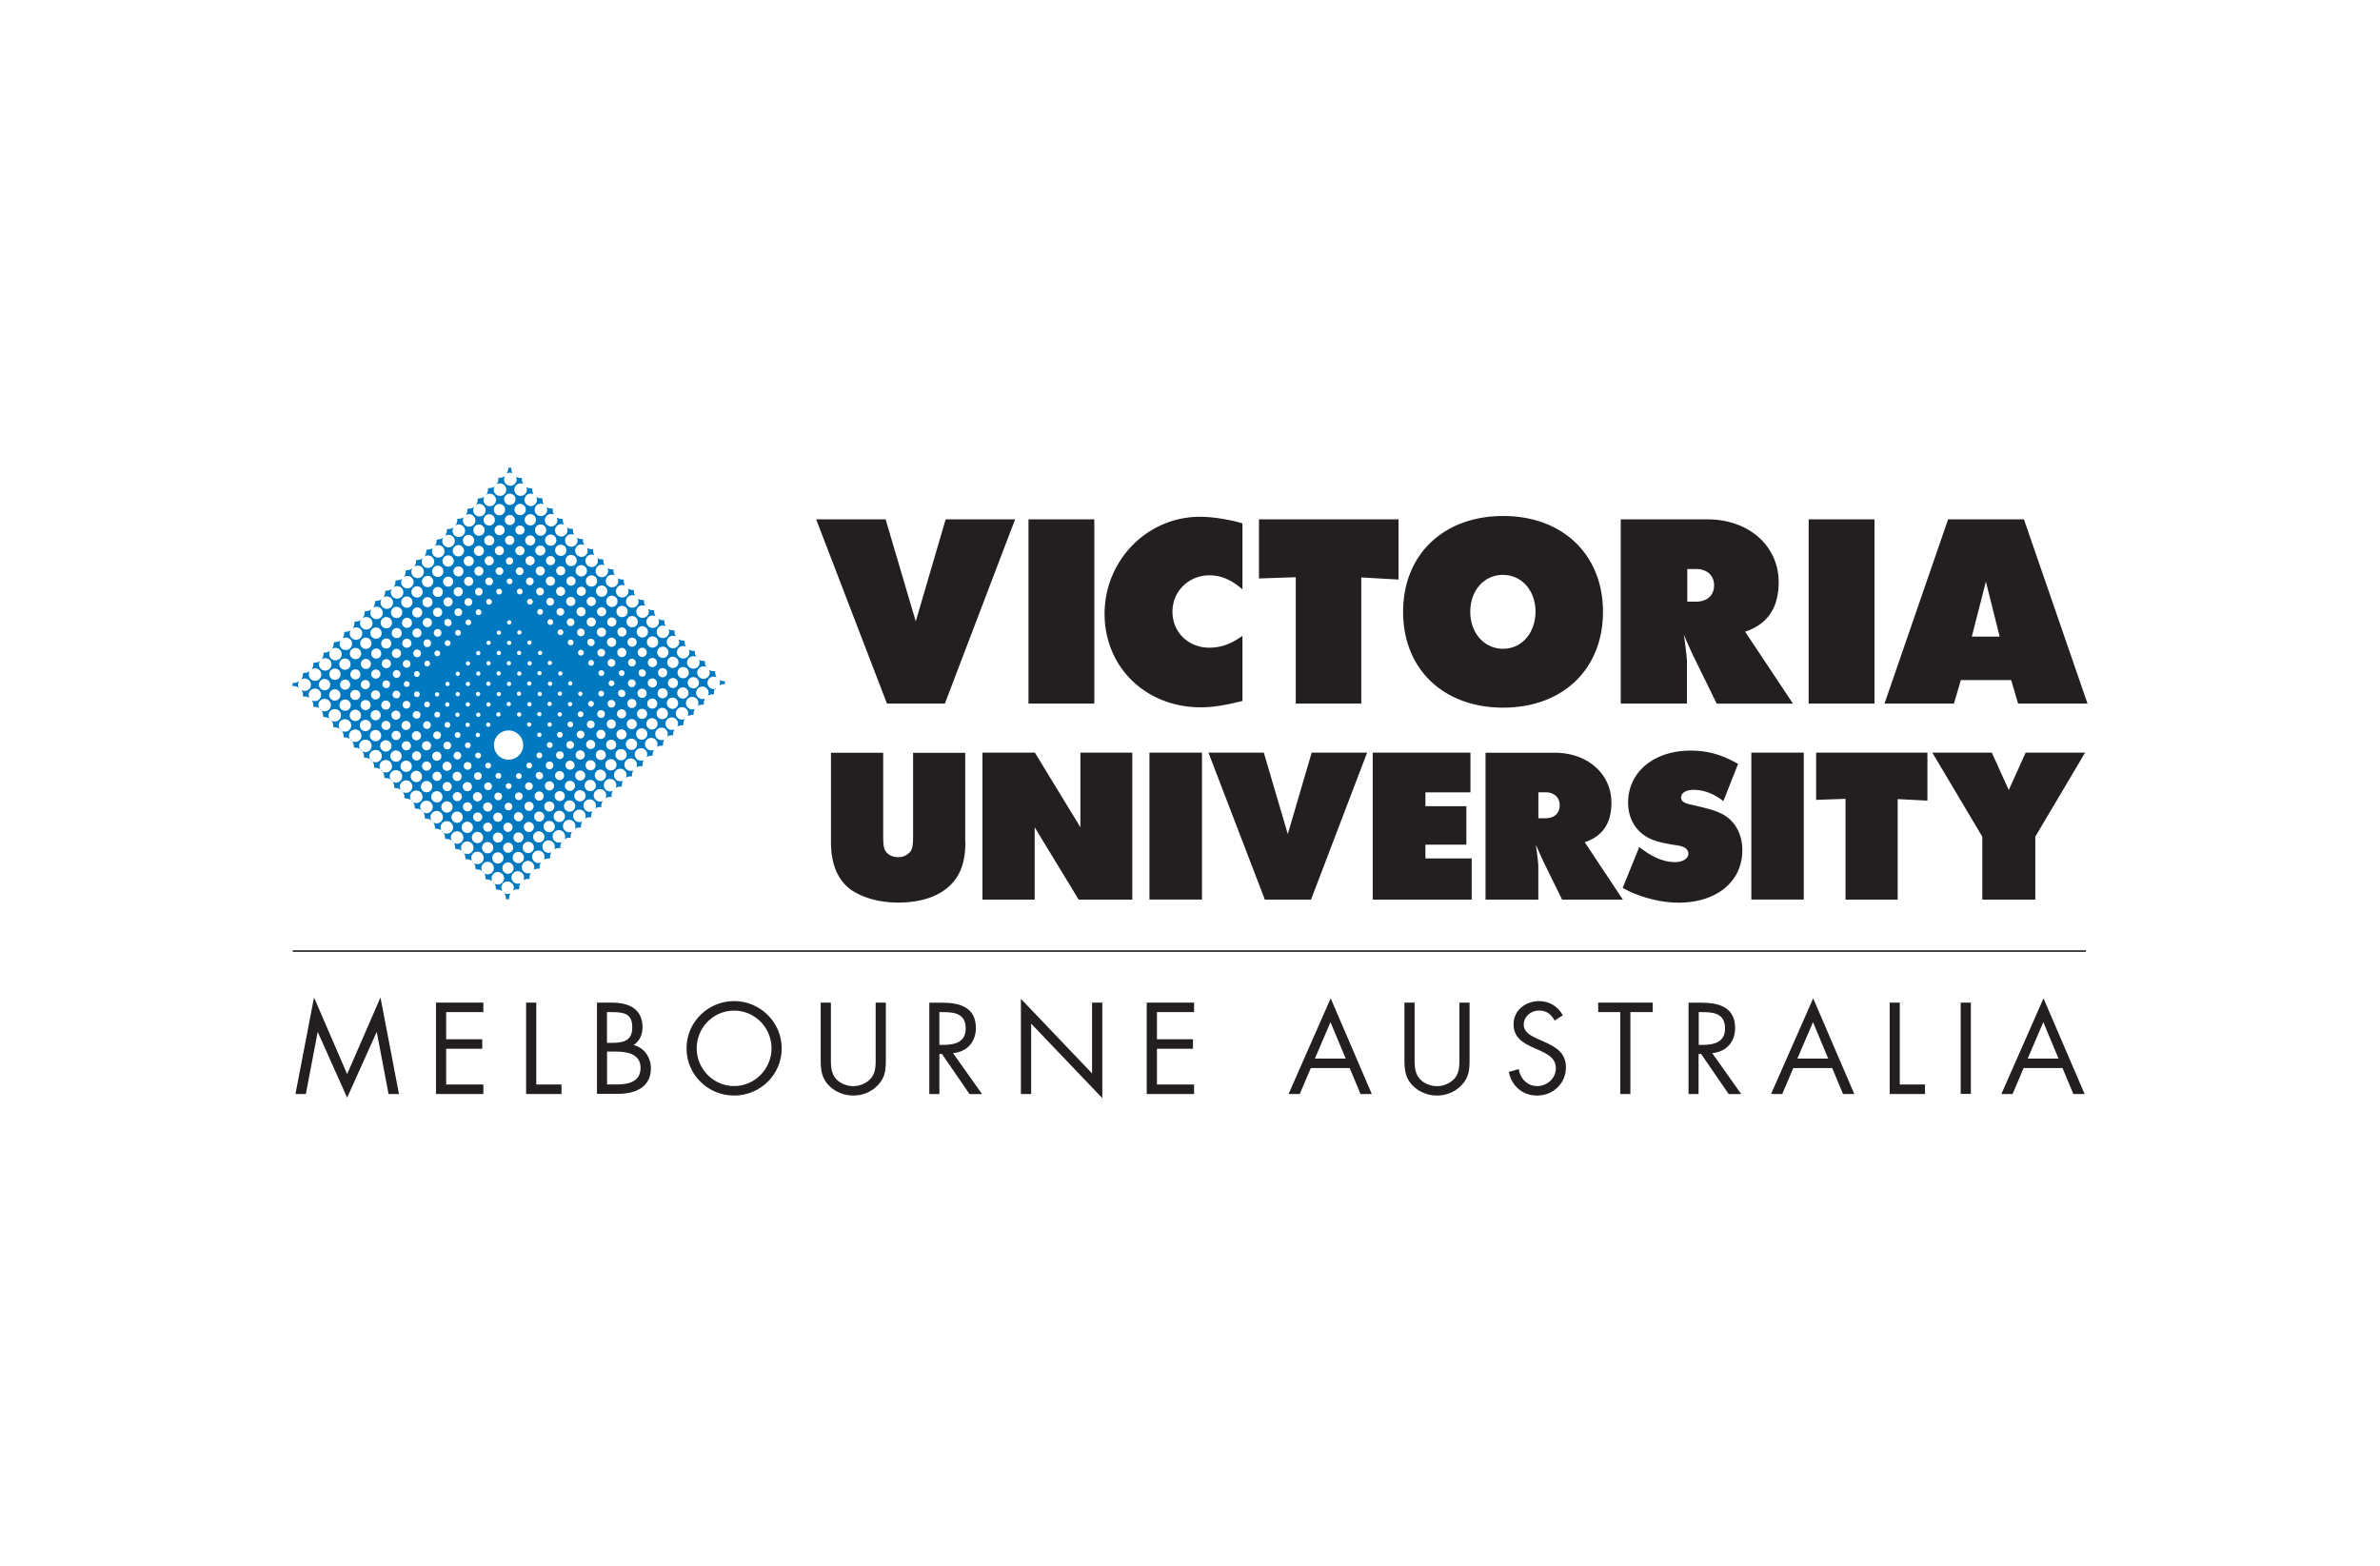 <svg xmlns="http://www.w3.org/2000/svg" viewBox="0 0 304 200"><path fill="#231f20" d="m113.12 66.34 3.85 13.03 3.82-13.03h8.87l-8.97 23.53h-7.4l-9.04-23.53h8.87zM131.37 66.34h8.41v23.53h-8.41zM158.7 75.29c-1.37-1.21-2.71-1.8-4.21-1.8-2.67 0-4.73 2.04-4.73 4.65s2.02 4.59 4.7 4.59c1.53 0 2.81-.49 4.24-1.51v8.32c-2.38.58-3.82.81-5.32.81-7.04 0-12.29-5.14-12.29-11.94s5.41-12.4 12.19-12.4c1.14 0 2.42.16 3.72.42.55.1.88.19 1.7.42v8.44ZM160.81 66.34h17.83v7.69l-4.76-.27v16.11h-8.37V73.73l-4.7.16v-7.55zM179.22 78.15c0 7.32 5.16 12.24 12.78 12.24s12.75-4.92 12.75-12.24-5.16-12.24-12.75-12.24-12.78 4.91-12.78 12.24M192 73.44c2.37 0 4.13 2 4.13 4.68s-1.72 4.75-4.13 4.75-4.2-2-4.2-4.72 1.76-4.72 4.2-4.72M207.03 89.87h8.45V84.4a54.192 54.192 0 0 0-.4-3.33c.49 1.18.75 1.7 1.04 2.36l.33.68 2.83 5.77h9.74l-6.11-9.19c2.85-.95 4.28-3.05 4.28-6.33 0-4.63-3.82-8.02-9.08-8.02h-11.09v23.53m8.5-17.19h1.11c1.4 0 2.31.82 2.31 2.07 0 1.31-.88 2.1-2.31 2.1h-1.11v-4.16M231.02 66.34h8.41v23.53h-8.41zM240.71 89.87h8.87l.88-3h6.43l.88 3h8.87l-8.12-23.53h-9.69l-8.12 23.53m12.95-15.58 1.76 7.03h-3.56l1.8-7.03M123.31 107.53c0 1.04-.1 1.98-.34 2.82-.86 3.15-3.86 4.94-8.26 4.94-2.5 0-4.78-.68-6.26-1.82-1.53-1.28-2.31-3.2-2.31-5.94V96.15h6.67v10.57c0 .94.05 1.49.18 1.75.24.63.94 1.02 1.72 1.02.5 0 .89-.13 1.22-.39.57-.4.7-.81.7-2.37V96.16h6.66v11.38M125.49 96.14h6.7l5.81 9.53v-9.53h6.63v18.77h-6.85l-5.62-9.24v9.24h-6.67V96.14zM146.82 96.14h6.71v18.76h-6.71zM161.43 96.14l3.06 10.4 3.05-10.4h7.08l-7.16 18.77h-5.9l-7.2-18.77h7.07zM175.34 96.14h12.48v5.07h-5.75v1.77h5.23v4.91h-5.23v1.76h5.91v5.26h-12.64V96.14zM189.75 114.91h6.74v-4.36c0-.06-.03-.29-.05-.6-.08-.7-.13-1.12-.26-2.06.39.94.6 1.35.83 1.88l.26.54 2.26 4.6h7.76l-4.87-7.33c2.27-.75 3.41-2.42 3.41-5.04 0-3.69-3.05-6.39-7.24-6.39h-8.84v18.76m6.75-13.71h.88c1.12 0 1.84.65 1.84 1.65 0 1.05-.7 1.67-1.84 1.67h-.88v-3.32M209.38 108.19c1.66 1.31 3.12 1.93 4.58 1.93.99 0 1.7-.45 1.7-1.09 0-.36-.26-.7-.66-.84-.24-.11-.42-.16-1.46-.31-1.12-.21-1.7-.34-2.19-.52-2.14-.73-3.39-2.53-3.39-4.83 0-3.9 3.28-6.65 7.98-6.65 2.19 0 3.93.5 6.07 1.69l-1.88 4.76c-1.28-.99-2.53-1.44-3.83-1.44-.94 0-1.57.4-1.57.97 0 .5.4.76 1.5.97l1.22.29c1.36.34 1.95.55 2.68.94 1.54.89 2.42 2.53 2.42 4.54 0 4.01-3.29 6.7-8.13 6.7-1.75 0-3.67-.39-5.33-1.04-.63-.23-.99-.39-1.82-.85l2.11-5.2M223.7 96.14h6.7v18.76h-6.7zM231.98 96.14h14.21v6.13l-3.8-.2v12.84h-6.66v-12.87l-3.75.13v-6.03zM254.42 96.14l2.16 4.78 2.16-4.78h7.59l-6.36 10.73v8.04h-6.77v-8.04l-6.38-10.73h7.6z"/><path fill="#0079c1" d="M64.68 60.52c.24-.16.55-.18.8-.06-.14-.22-.19-.48-.17-.73-.13.03-.26.03-.39 0 .02.28-.06.56-.23.79M38.18 87.84a.793.793 0 0 1 .03-.85c-.23.18-.51.26-.79.24l-.06.06c.02.11.02.21 0 .33l.02.02c.28-.03.56.04.79.21M65.63 64.29c-.28.28-.74.28-1.02 0s-.28-.73 0-1.02.73-.28 1.02 0 .28.73 0 1.02m1.32 1.31c-.28.28-.74.28-1.02 0s-.28-.73 0-1.02.74-.28 1.02 0 .28.73 0 1.02m1.3 1.31c-.28.28-.73.28-1.02 0s-.28-.73 0-1.02.74-.28 1.02 0 .28.73 0 1.02m1.31 1.31c-.28.28-.74.28-1.02 0s-.28-.74 0-1.02.74-.28 1.02 0 .28.74 0 1.02m1.29 1.29c-.28.28-.73.28-1.02 0-.28-.28-.28-.74 0-1.02s.73-.28 1.02 0 .28.74 0 1.02m1.29 1.29c-.28.28-.73.28-1.02 0s-.28-.74 0-1.02.73-.28 1.02 0c.28.28.28.73 0 1.02m1.32 1.31c-.28.28-.74.28-1.02 0a.724.724 0 0 1 0-1.02c.28-.28.74-.28 1.02 0s.28.73 0 1.02m1.3 1.31c-.28.28-.73.28-1.02 0s-.28-.73 0-1.02c.28-.28.74-.28 1.02 0s.28.74 0 1.02m1.3 1.3c-.28.28-.74.28-1.02 0a.724.724 0 0 1 0-1.02c.28-.28.73-.28 1.02 0s.28.74 0 1.02m1.3 1.3c-.28.28-.74.28-1.02 0s-.28-.74 0-1.02.73-.28 1.02 0c.28.28.28.74 0 1.02m1.31 1.3c-.28.28-.74.28-1.02 0a.724.724 0 0 1 0-1.02c.28-.28.73-.28 1.02 0 .28.28.28.74 0 1.02m1.3 1.3c-.28.28-.73.28-1.02 0a.724.724 0 0 1 0-1.02c.28-.28.74-.28 1.02 0s.28.73 0 1.02m1.29 1.3c-.28.28-.74.28-1.02 0a.724.724 0 0 1 0-1.02c.28-.28.73-.28 1.02 0 .28.28.28.74 0 1.02m1.3 1.3c-.28.28-.73.28-1.02 0a.724.724 0 0 1 0-1.02c.28-.28.74-.28 1.02 0s.28.74 0 1.02m1.3 1.3c-.28.28-.74.28-1.02 0a.724.724 0 0 1 0-1.02c.28-.28.74-.28 1.02 0s.28.73 0 1.02m1.31 1.31c-.28.28-.73.28-1.02 0a.724.724 0 0 1 0-1.02c.28-.28.74-.28 1.02 0s.28.74 0 1.02m1.29 1.29c-.28.28-.74.28-1.02 0a.724.724 0 0 1 0-1.02c.28-.28.74-.28 1.02 0s.28.74 0 1.02m1.31 1.31c-.28.28-.74.28-1.02 0s-.28-.74 0-1.02.74-.28 1.02 0 .28.74 0 1.02m1.3 1.29c-.28.28-.74.28-1.02 0s-.28-.74 0-1.02.74-.28 1.02 0 .28.74 0 1.02M64.31 65.61c-.28.28-.74.28-1.02 0a.724.724 0 0 1 0-1.02c.28-.28.74-.28 1.02 0s.28.73 0 1.02m4.25 4.26c.25-.25.66-.25.91 0s.25.66 0 .91-.66.25-.91 0-.25-.66 0-.91m-1.29-1.29c.25-.25.66-.25.91 0s.25.66 0 .91-.66.25-.91 0-.25-.66 0-.91m-.44-1.28c.23.23.23.6 0 .82s-.6.23-.83 0c-.23-.23-.23-.6 0-.82s.6-.23.83 0m-1.25-.42c-.25.25-.66.25-.91 0s-.25-.66 0-.91.66-.25.91 0 .25.66 0 .91M85.5 86.79c.25-.25.66-.25.91 0s.25.66 0 .91-.66.25-.91 0a.646.646 0 0 1 0-.91M75.11 76.41c.23-.23.6-.23.83 0 .23.23.23.6 0 .83-.23.23-.6.23-.83 0a.585.585 0 0 1 0-.83m2.15 2.14c-.23.23-.6.23-.83 0a.573.573 0 0 1 0-.82c.23-.23.6-.23.83 0 .23.23.23.6 0 .82m1.3 1.31c-.23.23-.6.23-.83 0a.573.573 0 0 1 0-.82c.23-.23.6-.23.83 0 .23.23.23.6 0 .82m1.29 1.28c-.23.23-.6.23-.82 0s-.23-.6 0-.83c.23-.23.6-.23.82 0 .23.23.23.6 0 .83m1.3 1.3c-.23.23-.6.23-.83 0s-.23-.6 0-.82c.23-.23.6-.23.83 0 .23.23.23.6 0 .82m1.3 1.3c-.23.23-.6.23-.82 0a.585.585 0 0 1 0-.83c.23-.23.6-.23.82 0s.23.6 0 .83m2.6 1.77c.23.23.23.6 0 .83-.23.23-.6.23-.83 0a.585.585 0 0 1 0-.83c.23-.23.6-.23.83 0m-1.3-.47c-.23.23-.6.23-.83 0a.573.573 0 0 1 0-.82c.23-.23.6-.23.83 0 .23.23.23.6 0 .82m-9.92-9.92c.23-.23.6-.23.83 0 .23.23.23.6 0 .82-.23.23-.6.23-.83 0a.573.573 0 0 1 0-.82m-1.31-1.31c.23-.23.6-.23.83 0 .23.23.23.6 0 .83-.23.23-.6.23-.83 0a.585.585 0 0 1 0-.83m-2.61-1.78a.585.585 0 0 1 0-.83c.23-.23.6-.23.82 0 .23.23.23.6 0 .83-.23.23-.6.23-.82 0m1.3.47c.23-.23.6-.23.82 0s.23.6 0 .82c-.23.23-.6.23-.82 0s-.23-.6 0-.82m16.52 16.53c-.28.28-.73.28-1.02 0-.28-.28-.28-.74 0-1.02s.74-.28 1.02 0 .28.74 0 1.02M63 66.92c-.28.28-.74.28-1.02 0a.724.724 0 0 1 0-1.02c.28-.28.74-.28 1.02 0s.28.74 0 1.02M84.18 88.1c.25-.25.66-.25.91 0s.25.66 0 .91-.66.25-.91 0a.646.646 0 0 1 0-.91M64.27 68.18c-.25.25-.66.25-.91 0s-.25-.66 0-.91.66-.25.91 0 .25.66 0 .91m1.25 1.25c-.23.23-.6.23-.83 0a.585.585 0 0 1 0-.83c.23-.23.6-.23.83 0 .23.23.23.6 0 .83m1.31 1.33c-.23.23-.6.23-.83 0a.585.585 0 0 1 0-.83c.23-.23.6-.23.83 0 .23.23.23.6 0 .83m1.29 1.28c-.23.23-.6.23-.83 0a.585.585 0 0 1 0-.83c.23-.23.6-.23.83 0 .23.23.23.6 0 .83m1.3 1.3c-.23.23-.6.23-.82 0s-.23-.6 0-.82.6-.23.82 0c.23.23.23.6 0 .82m1.3 1.3c-.23.23-.6.23-.83 0-.23-.23-.23-.6 0-.83s.6-.23.83 0c.23.23.23.6 0 .83m1.3 1.31c-.23.23-.6.23-.82 0s-.23-.6 0-.82c.23-.23.6-.23.82 0s.23.6 0 .82m1.3 1.29c-.23.23-.6.23-.83 0a.585.585 0 0 1 0-.83c.23-.23.6-.23.83 0 .23.23.23.6 0 .83m1.31 1.31c-.23.23-.6.23-.82 0s-.23-.6 0-.83.6-.23.82 0 .23.6 0 .83m1.31 1.31c-.23.23-.6.23-.83 0a.573.573 0 0 1 0-.82c.23-.23.6-.23.83 0 .23.23.23.6 0 .82m1.3 1.3c-.23.23-.6.23-.83 0-.23-.23-.23-.6 0-.82s.6-.23.83 0c.23.23.23.6 0 .82m1.29 1.29c-.23.23-.6.23-.83 0a.585.585 0 0 1 0-.83c.23-.23.6-.23.83 0 .23.23.23.6 0 .83m1.31 1.31c-.23.23-.6.23-.82 0a.585.585 0 0 1 0-.83c.23-.23.6-.23.82 0s.23.6 0 .83m3.07 3.07c.23-.23.6-.23.83 0 .23.23.23.6 0 .82s-.6.23-.83 0a.573.573 0 0 1 0-.82m-2.54-1.84a.501.501 0 0 1 0-.7c.19-.19.5-.19.7 0 .19.19.19.5 0 .7-.19.19-.5.19-.7 0m1.31.63a.489.489 0 0 1 .69.69.489.489 0 0 1-.69-.69m4.73 4.72c-.28.28-.74.28-1.02 0s-.28-.74 0-1.02.74-.28 1.02 0 .28.73 0 1.02M61.69 68.23c-.28.28-.74.28-1.02 0s-.28-.74 0-1.02.74-.28 1.02 0 .28.74 0 1.02m21.17 21.19c.25-.25.66-.25.91 0s.25.66 0 .91-.66.25-.91 0a.646.646 0 0 1 0-.91M62.95 69.5c-.25.25-.66.25-.91 0s-.25-.66 0-.91.66-.25.91 0 .25.66 0 .91m1.25 1.25c-.23.23-.6.23-.82 0s-.23-.6 0-.82c.23-.23.6-.23.82 0 .23.23.23.6 0 .82m17.4 17.39c.23-.23.6-.23.83 0 .23.23.23.6 0 .83-.23.23-.6.23-.83 0a.585.585 0 0 1 0-.83m-1.25-1.21c.19-.19.5-.19.7 0s.19.5 0 .7-.5.19-.7 0a.501.501 0 0 1 0-.7m-.68-1.21c.14.14.14.38 0 .52s-.38.14-.52 0-.14-.38 0-.52.38-.14.52 0m-1.92-1.4c.19-.19.5-.19.7 0 .19.19.19.51 0 .7-.19.19-.5.19-.7 0a.501.501 0 0 1 0-.7m-1.3-1.29c.19-.19.5-.19.7 0s.19.5 0 .69-.5.19-.7 0a.489.489 0 0 1 0-.69m-1.31-1.32a.489.489 0 0 1 .69.69.489.489 0 0 1-.69-.69m-1.29-1.28c.19-.19.5-.19.69 0 .19.19.19.5 0 .7-.19.19-.5.19-.69 0a.501.501 0 0 1 0-.7m-1.31-1.3c.19-.19.5-.19.69 0 .19.19.19.5 0 .7-.19.19-.5.19-.69 0a.501.501 0 0 1 0-.7m-1.31-1.32c.19-.19.5-.19.7 0 .19.19.19.5 0 .69-.19.19-.5.19-.7 0s-.19-.5 0-.69m-1.3-1.3c.19-.19.5-.19.7 0 .19.19.19.5 0 .7-.19.19-.5.19-.7 0a.501.501 0 0 1 0-.7m-1.3-1.3c.19-.19.5-.19.7 0 .19.19.19.5 0 .7-.19.19-.5.19-.7 0a.501.501 0 0 1 0-.7m-1.3-1.3c.19-.19.5-.19.69 0 .19.19.19.5 0 .7-.19.19-.5.19-.69 0a.501.501 0 0 1 0-.7m-2.59-1.9a.489.489 0 0 1 .69-.69.489.489 0 0 1-.69.69m1.29.6c.19-.19.5-.19.7 0 .19.19.19.5 0 .7-.19.19-.5.19-.7 0s-.19-.5 0-.7M85.1 91.65c-.28.28-.74.28-1.02 0s-.28-.73 0-1.02.74-.28 1.02 0 .28.74 0 1.02m-24.74-22.1c-.28.28-.74.28-1.02 0s-.28-.74 0-1.02.74-.28 1.02 0 .28.74 0 1.02m21.19 21.18c.26-.25.66-.25.92 0 .25.25.25.66 0 .91-.26.25-.66.25-.92 0a.646.646 0 0 1 0-.91M61.63 70.82c-.25.25-.66.25-.91 0s-.25-.66 0-.91.66-.25.91 0 .25.66 0 .91m1.27 1.23c-.23.23-.6.23-.82 0-.23-.23-.23-.6 0-.83s.6-.23.82 0 .23.6 0 .83m17.4 17.4c.23-.23.6-.23.82 0s.23.6 0 .82-.6.23-.82 0-.23-.6 0-.82m-1.23-1.23a.489.489 0 0 1 .69.69.489.489 0 0 1-.69-.69M64.15 73.3c-.19.19-.5.19-.7 0a.501.501 0 0 1 0-.7c.19-.19.5-.19.7 0 .19.19.19.5 0 .7m1.2 1.22c-.14.14-.38.14-.52 0s-.14-.38 0-.52.38-.14.52 0 .14.38 0 .52m1.3 1.3c-.14.14-.38.14-.52 0s-.14-.38 0-.52.38-.14.52 0 .14.38 0 .52m1.3 1.3c-.14.14-.38.14-.52 0s-.14-.38 0-.52.38-.14.52 0 .14.38 0 .52m1.3 1.3c-.14.14-.38.14-.52 0s-.14-.38 0-.52.38-.14.52 0 .14.38 0 .52m1.3 1.3c-.14.14-.38.14-.52 0s-.14-.38 0-.52.38-.14.52 0 .14.38 0 .52m1.3 1.3c-.14.14-.38.14-.52 0a.374.374 0 0 1 0-.52c.14-.14.38-.14.52 0s.14.38 0 .52m1.3 1.3c-.14.14-.38.14-.52 0a.374.374 0 0 1 0-.52c.14-.14.38-.14.52 0s.14.38 0 .52m1.31 1.31c-.14.14-.38.14-.52 0a.374.374 0 0 1 0-.52c.14-.14.38-.14.52 0s.14.38 0 .52m1.3 1.3c-.14.14-.38.14-.52 0a.374.374 0 0 1 0-.52c.14-.14.38-.14.52 0s.14.38 0 .52m2.61 2.09c.14.14.14.38 0 .52s-.38.14-.52 0-.14-.38 0-.52.38-.14.52 0m-1.3-.78c-.14.14-.38.14-.52 0a.374.374 0 0 1 0-.52c.14-.14.38-.14.52 0s.14.38 0 .52m6.72 6.73c-.28.28-.74.28-1.02 0a.724.724 0 0 1 0-1.02c.28-.28.73-.28 1.02 0 .28.28.28.73 0 1.02M59.06 70.86c-.28.28-.74.28-1.02 0a.724.724 0 0 1 0-1.02c.28-.28.74-.28 1.02 0s.28.74 0 1.02m21.18 21.18c.25-.26.66-.26.91 0 .25.25.25.66 0 .91s-.66.25-.91 0a.646.646 0 0 1 0-.91M60.33 72.13c-.25.25-.66.25-.91 0s-.25-.66 0-.91.66-.25.91 0 .25.66 0 .91m1.25 1.24c-.23.23-.6.23-.82 0s-.23-.6 0-.83c.23-.23.6-.23.82 0 .23.23.23.6 0 .83m17.4 17.4c.23-.23.6-.23.83 0 .23.23.23.6 0 .82s-.6.23-.83 0a.573.573 0 0 1 0-.82m-1.23-1.22c.19-.19.5-.19.7 0s.19.5 0 .69c-.19.19-.5.19-.7 0a.489.489 0 0 1 0-.69M62.83 74.62c-.19.19-.5.19-.7 0-.19-.19-.19-.5 0-.7s.5-.19.7 0c.19.19.19.5 0 .7m14.22 13.72c.14.14.14.38 0 .52s-.38.14-.52 0a.374.374 0 0 1 0-.52c.14-.14.38-.14.52 0M64.02 75.83c-.14.14-.38.14-.52 0s-.14-.38 0-.52.38-.14.52 0 .14.38 0 .52m18.46 18.44c-.28.28-.74.28-1.02 0s-.28-.73 0-1.02.74-.28 1.02 0 .28.73 0 1.02m-24.73-22.1c-.28.28-.74.28-1.02 0s-.28-.74 0-1.02.74-.28 1.02 0 .28.74 0 1.02m21.18 21.18c.25-.25.66-.25.91 0s.25.66 0 .91-.66.25-.91 0a.646.646 0 0 1 0-.91M59.01 73.44c-.25.25-.66.25-.91 0s-.25-.66 0-.91.66-.25.91 0 .25.66 0 .91m1.27 1.23c-.23.23-.6.23-.83 0a.573.573 0 0 1 0-.82c.23-.23.6-.23.83 0 .23.23.23.6 0 .82m17.39 17.4c.23-.23.6-.23.82 0s.23.6 0 .83c-.23.23-.6.23-.82 0s-.23-.6 0-.83m-1.24-1.22c.19-.19.5-.19.7 0 .19.19.19.5 0 .7s-.5.19-.7 0-.19-.5 0-.7M61.51 75.93c-.19.19-.5.19-.69 0s-.19-.5 0-.7c.19-.19.5-.19.69 0 .19.19.19.5 0 .7m1.21 1.2c-.14.14-.38.14-.52 0s-.14-.38 0-.52.38-.14.52 0 .14.38 0 .52m12.51 12.51c.14-.14.38-.14.52 0s.14.38 0 .52-.38.14-.52 0a.374.374 0 0 1 0-.52m-1.3-1.21c.11-.11.28-.11.39 0s.11.28 0 .4c-.11.11-.28.11-.39 0s-.11-.28 0-.4m-1.28-1.33a.26.26 0 0 1 .38 0c.11.11.11.28 0 .39s-.28.11-.38 0a.272.272 0 0 1 0-.39m-1.27-1.27c.11-.11.28-.11.39 0s.11.28 0 .39-.28.11-.39 0a.272.272 0 0 1 0-.39m-1.34-1.34c.11-.11.28-.11.39 0s.11.28 0 .38c-.11.11-.28.11-.39 0s-.11-.28 0-.38m-2.6-2.6a.26.26 0 0 1 .38 0c.11.11.11.28 0 .39s-.28.11-.38 0a.272.272 0 0 1 0-.39m-2.59-2.2a.26.26 0 0 1 0-.38c.11-.11.28-.11.39 0 .11.11.11.28 0 .38-.11.11-.28.11-.39 0m1.3.91c.11-.11.28-.11.39 0s.11.28 0 .38c-.11.11-.28.11-.39 0s-.11-.28 0-.38m15.02 14.98c-.28.28-.73.28-1.02 0a.724.724 0 0 1 0-1.02c.28-.28.74-.28 1.02 0s.28.74 0 1.02M56.43 73.49c-.28.28-.73.28-1.02 0s-.28-.73 0-1.02.74-.28 1.02 0 .28.74 0 1.02m21.18 21.18c.25-.25.66-.25.91 0s.25.66 0 .91-.66.25-.91 0a.628.628 0 0 1 0-.91M57.7 74.75c-.25.25-.66.25-.91 0a.646.646 0 0 1 0-.91c.25-.25.66-.25.91 0s.25.66 0 .91M58.95 76c-.23.23-.6.23-.83 0a.585.585 0 0 1 0-.83c.23-.23.6-.23.83 0 .23.23.23.6 0 .83m17.4 17.39c.23-.23.6-.23.82 0s.23.6 0 .83c-.23.23-.6.23-.82 0s-.23-.6 0-.83m-1.24-1.21c.19-.19.5-.19.7 0 .19.19.19.5 0 .7-.19.19-.5.19-.7 0s-.19-.5 0-.7M60.18 77.25c-.19.19-.5.19-.7 0s-.19-.5 0-.7c.19-.19.5-.19.7 0 .19.19.19.5 0 .7m1.21 1.21c-.14.14-.38.14-.52 0s-.14-.38 0-.52.38-.14.52 0 .14.38 0 .52M73.9 90.97c.14-.14.38-.14.52 0s.14.38 0 .52-.38.14-.52 0a.374.374 0 0 1 0-.52m-1.28-1.23c.11-.11.28-.11.39 0 .11.11.11.28 0 .39-.11.11-.28.11-.39 0s-.11-.28 0-.39m-1.29-1.33a.26.26 0 0 1 .38 0c.11.11.11.28 0 .39s-.28.11-.38 0a.272.272 0 0 1 0-.39m-1.27-1.27c.11-.11.28-.11.39 0s.11.28 0 .39-.28.11-.39 0-.11-.28 0-.39m-1.27-3.93c.11-.11.28-.11.39 0s.11.28 0 .38c-.11.11-.28.11-.39 0s-.11-.28 0-.38m-.07 2.59a.26.26 0 0 1 .38 0c.11.11.11.28 0 .38a.26.26 0 0 1-.38 0 .26.26 0 0 1 0-.38m-1.26-1.26a.26.26 0 0 1 .38 0c.11.11.11.28 0 .38a.26.26 0 0 1-.38 0 .26.26 0 0 1 0-.38m-1.34-1.33a.26.26 0 0 1 .38 0c.11.11.11.28 0 .38a.26.26 0 0 1-.38 0 .26.26 0 0 1 0-.38M63.53 81a.26.26 0 0 1 0-.38c.11-.11.28-.11.39 0s.11.28 0 .38c-.11.11-.28.11-.39 0m1.31.92c.11-.11.28-.11.39 0 .11.11.11.28 0 .38-.11.11-.28.11-.39 0a.26.26 0 0 1 0-.38m15 14.99c-.28.28-.74.28-1.02 0a.724.724 0 0 1 0-1.02c.28-.28.74-.28 1.02 0s.28.74 0 1.02M55.13 74.79c-.28.28-.74.28-1.02 0a.724.724 0 0 1 0-1.02c.28-.28.74-.28 1.02 0s.28.74 0 1.02m21.16 21.19c.25-.26.66-.26.91 0 .25.25.25.66 0 .91s-.66.25-.91 0-.25-.66 0-.91M56.38 76.07c-.25.25-.66.25-.91 0a.646.646 0 0 1 0-.91c.25-.25.66-.25.91 0s.25.66 0 .91m1.26 1.23c-.23.23-.6.23-.82 0a.585.585 0 0 1 0-.83c.23-.23.6-.23.82 0 .23.23.23.6 0 .83m17.4 17.39c.23-.23.6-.23.82 0s.23.6 0 .82-.6.23-.82 0-.23-.6 0-.82m-1.23-1.22c.19-.19.5-.19.7 0s.19.5 0 .7-.5.19-.7 0a.501.501 0 0 1 0-.7M58.89 78.55c-.19.19-.5.19-.7 0a.501.501 0 0 1 0-.7c.19-.19.5-.19.7 0 .19.19.19.5 0 .7m1.19 1.21c-.14.14-.38.14-.52 0s-.14-.38 0-.52.38-.14.52 0 .14.38 0 .52m12.51 12.51c.14-.14.38-.14.52 0s.14.38 0 .52-.38.14-.52 0a.374.374 0 0 1 0-.52m-1.28-1.22c.11-.11.28-.11.39 0 .11.11.11.28 0 .39s-.28.11-.39 0-.11-.28 0-.39m-1.3-1.33a.26.26 0 0 1 .38 0c.11.11.11.28 0 .39s-.28.11-.38 0a.272.272 0 0 1 0-.39m-1.26-1.27c.11-.11.28-.11.39 0s.11.28 0 .39-.28.11-.39 0-.11-.28 0-.39m-1.34-1.33c.11-.11.28-.11.39 0s.11.28 0 .38c-.11.11-.28.11-.39 0s-.11-.28 0-.38m-1.27-1.27c.11-.11.28-.11.39 0s.11.28 0 .38c-.11.11-.28.11-.39 0s-.11-.28 0-.38m-1.33-1.33a.26.26 0 0 1 .38 0c.11.11.11.28 0 .39a.26.26 0 0 1-.38 0 .272.272 0 0 1 0-.39m-2.59-2.22a.26.26 0 0 1 0-.38.26.26 0 0 1 .38 0c.11.11.11.28 0 .38a.26.26 0 0 1-.38 0m1.3.92c.11-.11.28-.11.39 0s.11.28 0 .38c-.11.11-.28.11-.39 0a.26.26 0 0 1 0-.38M78.54 98.2c-.28.28-.74.28-1.02 0s-.28-.74 0-1.02.74-.28 1.02 0 .28.74 0 1.02M53.78 76.12c-.28.28-.74.28-1.02 0a.724.724 0 0 1 0-1.02c.28-.28.74-.28 1.02 0s.28.74 0 1.02m21.2 21.17c.25-.25.66-.25.91 0s.25.66 0 .92c-.25.25-.66.25-.91 0a.658.658 0 0 1 0-.92M55.06 77.37c-.25.25-.66.25-.91 0a.646.646 0 0 1 0-.91c.25-.25.66-.25.91 0s.25.66 0 .91m1.25 1.25c-.23.23-.6.23-.83 0a.585.585 0 0 1 0-.83c.23-.23.6-.23.83 0 .23.23.23.6 0 .83m17.39 17.4c.23-.23.6-.23.83 0 .23.23.23.6 0 .83-.23.23-.6.23-.83 0s-.23-.6 0-.83m-1.22-1.22c.19-.19.5-.19.7 0s.19.5 0 .7c-.19.19-.5.19-.7 0a.501.501 0 0 1 0-.7M57.56 79.87a.489.489 0 0 1-.69-.69.489.489 0 0 1 .69.69m1.2 1.22c-.14.14-.38.14-.52 0a.374.374 0 0 1 0-.52c.14-.14.38-.14.52 0s.14.38 0 .52m12.5 12.5c.14-.14.38-.14.52 0s.14.38 0 .52-.38.14-.52 0a.374.374 0 0 1 0-.52m-1.25-1.24c.11-.11.28-.11.39 0s.11.28 0 .39-.28.11-.39 0-.11-.28 0-.39m-1.31-1.32a.26.26 0 0 1 .38 0c.11.11.11.28 0 .38a.26.26 0 0 1-.38 0 .26.26 0 0 1 0-.38m-1.26-1.27a.26.26 0 0 1 .38 0c.11.11.11.28 0 .39s-.28.11-.38 0a.272.272 0 0 1 0-.39m-1.34-1.34a.26.26 0 0 1 .38 0c.11.11.11.28 0 .39s-.28.11-.38 0a.272.272 0 0 1 0-.39m-1.27-1.26a.26.26 0 0 1 .38 0c.11.11.11.28 0 .39s-.28.11-.38 0a.272.272 0 0 1 0-.39m-1.33-1.34a.26.26 0 0 1 .38 0c.11.11.11.28 0 .39s-.28.11-.38 0a.272.272 0 0 1 0-.39m-2.6-2.2a.272.272 0 0 1 0-.39.26.26 0 0 1 .38 0c.11.11.11.28 0 .39s-.28.11-.38 0m1.31.91a.26.26 0 0 1 .38 0c.11.11.11.28 0 .38a.26.26 0 0 1-.38 0 .26.26 0 0 1 0-.38M77.2 99.54c-.28.28-.74.28-1.02 0s-.28-.73 0-1.02c.28-.28.73-.28 1.02 0 .28.28.28.74 0 1.02M52.48 77.42c-.28.28-.74.28-1.02 0a.724.724 0 0 1 0-1.02c.28-.28.74-.28 1.02 0s.28.74 0 1.02m21.18 21.19c.25-.25.66-.25.91 0s.25.66 0 .91-.66.25-.91 0-.25-.66 0-.91M53.75 78.69c-.25.25-.66.25-.91 0a.646.646 0 0 1 0-.91c.25-.26.66-.26.91 0 .25.25.25.66 0 .91M55 79.94c-.23.23-.6.23-.83 0a.585.585 0 0 1 0-.83c.23-.23.6-.23.83 0 .23.23.23.6 0 .83m17.4 17.39c.23-.23.6-.23.82 0 .23.23.23.6 0 .82s-.6.23-.82 0-.23-.6 0-.82m-1.23-1.22c.19-.19.5-.19.7 0 .19.19.19.5 0 .7s-.5.19-.7 0a.501.501 0 0 1 0-.7M56.24 81.19c-.19.19-.5.19-.69 0a.501.501 0 0 1 0-.7c.19-.19.5-.19.69 0 .19.19.19.5 0 .7m1.2 1.22c-.14.14-.38.14-.52 0s-.14-.38 0-.52.38-.14.52 0 .14.38 0 .52m12.52 12.5c.14-.14.38-.14.52 0s.14.38 0 .52-.38.14-.52 0a.374.374 0 0 1 0-.52m-1.26-1.25c.11-.11.28-.11.39 0s.11.28 0 .39c-.11.11-.28.11-.39 0s-.11-.28 0-.39m-1.31-1.31c.11-.11.28-.11.39 0s.11.28 0 .38c-.11.11-.28.11-.39 0s-.11-.28 0-.38m-1.27-1.28c.11-.11.28-.11.39 0s.11.28 0 .39-.28.11-.39 0-.11-.28 0-.39m-1.33-1.33c.11-.11.28-.11.39 0s.11.28 0 .38c-.11.11-.28.11-.39 0s-.11-.28 0-.39m-1.27-1.26a.26.26 0 0 1 .38 0c.11.11.11.28 0 .38a.26.26 0 0 1-.38 0 .26.26 0 0 1 0-.38m-1.33-1.33c.11-.11.28-.11.39 0 .11.11.11.28 0 .39s-.28.11-.39 0-.11-.28 0-.39m-2.6-2.21a.26.26 0 0 1 0-.38.26.26 0 0 1 .38 0c.11.11.11.28 0 .38a.26.26 0 0 1-.38 0m1.31.92a.26.26 0 0 1 .38 0c.11.11.11.28 0 .38a.26.26 0 0 1-.38 0 .26.26 0 0 1 0-.38m15 15c-.28.28-.73.28-1.02 0s-.28-.74 0-1.02.74-.28 1.02 0 .28.74 0 1.02M51.17 78.74c-.28.28-.74.28-1.02 0a.724.724 0 0 1 0-1.02c.28-.28.73-.28 1.02 0s.28.74 0 1.02m23.42 23.42c-.28.28-.74.28-1.02 0s-.28-.74 0-1.02.73-.28 1.02 0 .28.74 0 1.02M52.44 80.01c-.25.25-.66.25-.91 0s-.25-.66 0-.91.66-.25.91 0 .25.66 0 .91m19.91 19.91c.25-.25.66-.25.91 0 .25.26.25.66 0 .91s-.66.25-.91 0-.25-.66 0-.91m-1.28-1.26c.23-.23.6-.23.82 0s.23.6 0 .82c-.23.23-.6.23-.82 0a.573.573 0 0 1 0-.82m-1.22-1.24c.19-.19.5-.19.69 0s.19.5 0 .7-.5.19-.69 0a.501.501 0 0 1 0-.7m-.7-1.19c.14.14.14.38 0 .52s-.38.14-.52 0a.374.374 0 0 1 0-.52c.14-.14.38-.14.52 0m-5.68-5.17c.11-.11.28-.11.39 0s.11.28 0 .38c-.11.11-.28.11-.39 0s-.11-.28 0-.38m-4.81-4.81a.26.26 0 0 1-.38 0 .26.26 0 0 1 0-.38.26.26 0 0 1 .38 0c.11.11.11.28 0 .38m1.3 1.31a.26.26 0 0 1-.38 0c-.11-.11-.11-.28 0-.39s.28-.11.38 0c.11.11.11.28 0 .39m2.63 2.23c.11.11.11.28 0 .39-.11.11-.28.11-.39 0-.11-.11-.11-.28 0-.39s.28-.11.39 0m-1.33-.95c-.11.11-.28.11-.39 0-.11-.11-.11-.28 0-.39s.28-.11.39 0 .11.28 0 .39M55.6 83.2c.14-.14.38-.14.52 0s.14.38 0 .52-.38.14-.52 0-.14-.38 0-.52m-2.75-1.94c-.23-.23-.23-.6 0-.82s.6-.23.82 0c.23.23.23.6 0 .82s-.6.23-.82 0m1.38.55c.19-.19.5-.19.69 0 .19.19.19.5 0 .7-.19.19-.5.19-.69 0a.501.501 0 0 1 0-.7m12.05 14.68c-.73.73-1.91.73-2.64 0s-.73-1.91 0-2.64 1.91-.73 2.64 0 .73 1.91 0 2.64m4.76 4.74c.25-.25.66-.25.91 0 .26.25.26.66 0 .91-.25.25-.66.25-.91 0s-.25-.66 0-.91m-1.27-1.26c.23-.23.6-.23.83 0 .23.23.23.6 0 .83-.23.23-.6.23-.83 0a.585.585 0 0 1 0-.83m-2.44-1.92a.374.374 0 0 1 0-.52c.14-.14.38-.14.52 0s.14.38 0 .52-.38.14-.52 0m1.22.68a.489.489 0 0 1 .69.69.489.489 0 0 1-.69-.69m4.72 4.74c-.28.28-.74.28-1.02 0a.724.724 0 0 1 0-1.02c.28-.28.74-.28 1.02 0s.28.73 0 1.02m-1.32 1.32c-.28.28-.74.28-1.02 0s-.28-.74 0-1.02.74-.28 1.02 0 .28.74 0 1.02M49.79 82.65c-.25.25-.66.25-.91 0s-.25-.66 0-.91.66-.25.91 0 .25.66 0 .91m1.27 1.23c-.23.23-.6.23-.83 0a.585.585 0 0 1 0-.83c.23-.23.6-.23.83 0 .23.23.23.6 0 .83m1.23 1.27c-.19.19-.5.19-.7 0a.501.501 0 0 1 0-.7c.19-.19.5-.19.7 0 .19.19.19.5 0 .7m1.22 1.21c-.14.14-.38.14-.52 0s-.14-.38 0-.52.38-.14.52 0 .14.38 0 .52m2.52 2.53c-.11.11-.28.11-.39 0a.272.272 0 0 1 0-.39c.11-.11.28-.11.39 0 .11.11.11.28 0 .39m1.3 1.3c-.11.11-.28.11-.39 0-.11-.11-.11-.28 0-.4.11-.11.28-.11.39 0s.11.28 0 .4m1.3 1.3c-.11.11-.28.11-.39 0s-.11-.28 0-.39c.11-.11.28-.11.39 0s.11.28 0 .39m1.3 1.29c-.11.11-.28.11-.39 0s-.11-.28 0-.39.28-.11.39 0 .11.28 0 .39m1.3 1.3c-.11.11-.28.11-.39 0s-.11-.28 0-.39.28-.11.39 0 .11.28 0 .39m5.3 5.31c-.14.14-.38.14-.52 0a.374.374 0 0 1 0-.52c.14-.14.38-.14.52 0s.14.38 0 .52m1.38 1.38c-.19.19-.5.19-.7 0a.489.489 0 0 1 0-.69c.19-.19.51-.19.7 0 .19.19.19.5 0 .69m2.71 1.79c.25.25.25.66 0 .91s-.66.25-.91 0-.25-.66 0-.91.66-.25.91 0m-1.34-.46c-.23.23-.6.23-.82 0s-.23-.6 0-.83c.23-.23.6-.23.82 0s.23.6 0 .83M47.52 80.36c.28-.28.74-.28 1.02 0s.28.74 0 1.02-.74.28-1.02 0a.724.724 0 0 1 0-1.02m3.61.96c-.25.25-.66.25-.91 0s-.25-.66 0-.91.66-.25.91 0 .25.66 0 .91m1.25 1.25c-.23.23-.6.23-.83 0-.23-.23-.23-.6 0-.82s.6-.23.83 0c.23.23.23.6 0 .82m1.25 1.24c-.19.19-.5.19-.7 0-.19-.19-.19-.5 0-.7s.5-.19.7 0c.19.19.19.51 0 .7m1.2 1.21c-.14.14-.38.14-.52 0s-.14-.38 0-.52.38-.14.52 0 .14.38 0 .52m2.53 2.54a.26.26 0 0 1-.38 0c-.11-.11-.11-.28 0-.39s.28-.11.38 0 .11.28 0 .39m1.3 1.3a.26.26 0 0 1-.38 0c-.11-.11-.11-.28 0-.39s.28-.11.38 0c.11.11.11.28 0 .39m1.29 1.3c-.11.11-.28.11-.39 0s-.11-.28 0-.38c.11-.11.28-.11.39 0 .11.11.11.28 0 .38m2.61 2.21c.11.11.11.28 0 .39-.11.11-.28.11-.39 0s-.11-.28 0-.39c.11-.11.28-.11.39 0m-1.27-.88c-.11.11-.28.11-.39 0s-.11-.28 0-.38c.11-.11.28-.11.39 0s.11.28 0 .38M48.84 79.03c.28-.28.74-.28 1.02 0s.28.73 0 1.02c-.28.28-.74.28-1.02 0a.724.724 0 0 1 0-1.02m-1.6 3.65c-.28.28-.73.28-1.02 0a.724.724 0 0 1 0-1.02c.28-.28.74-.28 1.02 0s.28.74 0 1.02m21.18 21.17c.25-.25.66-.25.91 0s.25.66 0 .91-.66.25-.91 0-.25-.66 0-.91M48.51 83.94c-.25.25-.66.25-.91 0s-.25-.66 0-.91.66-.25.91 0 .25.66 0 .91m1.25 1.24c-.23.23-.6.23-.83 0-.23-.23-.23-.6 0-.82s.6-.23.83 0c.23.23.23.6 0 .82m17.4 17.4c.23-.23.6-.23.83 0 .23.23.23.6 0 .83-.23.23-.6.23-.83 0a.585.585 0 0 1 0-.83m-1.24-1.22c.19-.19.5-.19.7 0 .19.19.19.5 0 .7-.19.19-.5.19-.7 0a.501.501 0 0 1 0-.7M51.01 86.44c-.19.19-.5.19-.7 0-.19-.19-.19-.5 0-.7s.5-.19.7 0 .19.5 0 .7m1.2 1.2c-.14.14-.38.14-.52 0s-.14-.38 0-.52.38-.14.52 0 .14.38 0 .52m1.3 1.3c-.14.14-.38.14-.52 0s-.14-.38 0-.52.38-.14.52 0 .14.38 0 .52m1.3 1.3c-.14.14-.38.14-.52 0s-.14-.38 0-.52.38-.14.52 0 .14.38 0 .52m1.3 1.31c-.14.14-.38.14-.52 0s-.14-.38 0-.52.38-.14.52 0 .14.38 0 .52m1.3 1.3c-.14.14-.38.14-.52 0s-.14-.38 0-.52.38-.14.52 0 .14.38 0 .52m1.3 1.3c-.14.14-.38.14-.52 0a.374.374 0 0 1 0-.52c.14-.14.38-.14.52 0s.14.38 0 .52m1.31 1.31c-.14.14-.38.14-.52 0a.374.374 0 0 1 0-.52c.14-.14.38-.14.52 0s.14.38 0 .52m1.31 1.3c-.14.14-.38.14-.52 0a.374.374 0 0 1 0-.52c.14-.14.38-.14.52 0s.14.38 0 .52m1.28 1.29c-.14.14-.38.14-.52 0a.374.374 0 0 1 0-.52c.14-.14.38-.14.52 0s.14.38 0 .52m2.62 2.1c.14.14.14.38 0 .52s-.38.14-.52 0-.14-.38 0-.52.38-.14.52 0m-1.31-.79c-.14.14-.38.14-.52 0a.374.374 0 0 1 0-.52c.14-.14.38-.14.52 0s.14.38 0 .52m6.74 6.73c-.28.28-.74.28-1.02 0s-.28-.73 0-1.02c.28-.28.74-.28 1.02 0s.28.74 0 1.02m-24.74-22.1c-.28.28-.73.28-1.02 0s-.28-.73 0-1.02c.28-.28.74-.28 1.02 0s.28.74 0 1.02m21.18 21.19c.25-.25.66-.25.91 0s.25.66 0 .91-.66.25-.91 0-.25-.67 0-.91M47.19 85.26c-.25.25-.66.25-.91 0s-.25-.66 0-.91.66-.25.91 0 .25.66 0 .91m1.23 1.25c-.23.23-.6.23-.83 0a.573.573 0 0 1 0-.82c.23-.23.6-.23.83 0s.23.6 0 .82m17.4 17.4c.23-.23.6-.23.83 0 .23.23.23.6 0 .83-.23.23-.6.23-.83 0a.585.585 0 0 1 0-.83m-2.53-2.53c.19-.19.5-.19.7 0 .19.19.19.5 0 .7-.19.19-.5.19-.7 0a.501.501 0 0 1 0-.7m-1.3-1.29c.19-.19.5-.19.7 0 .19.19.19.5 0 .7-.19.19-.5.19-.7 0a.501.501 0 0 1 0-.7m-1.3-1.31c.19-.19.5-.19.7 0 .19.19.19.5 0 .69-.19.19-.5.19-.7 0s-.19-.5 0-.69m-1.31-1.3c.19-.19.5-.19.7 0 .19.19.19.5 0 .7-.19.19-.5.19-.7 0s-.19-.5 0-.7m-1.3-1.31c.19-.19.5-.19.69 0 .19.19.19.5 0 .7s-.5.19-.69 0-.19-.5 0-.7m-1.3-1.29c.19-.19.5-.19.7 0 .19.19.19.5 0 .7s-.5.19-.7 0a.501.501 0 0 1 0-.7m-1.3-1.31c.19-.19.5-.19.7 0 .19.19.19.5 0 .7-.19.19-.5.19-.7 0s-.19-.5 0-.7m-2.61-2.6c.19-.19.5-.19.7 0 .19.19.19.5 0 .69s-.5.19-.7 0-.19-.5 0-.69m-1.3-1.3c.19-.19.5-.19.7 0 .19.19.19.5 0 .7-.19.19-.5.19-.7 0s-.19-.5 0-.7m3.31 2.6c.19.19.19.5 0 .7-.19.19-.5.19-.69 0a.501.501 0 0 1 0-.7c.19-.19.5-.19.69 0m-4.6-3.9c.19-.19.5-.19.7 0 .19.19.19.5 0 .69-.19.19-.5.19-.7 0a.489.489 0 0 1 0-.69m15.02 14.31c.19.19.19.5 0 .69-.19.19-.5.19-.7 0a.489.489 0 0 1 0-.69c.19-.19.5-.19.7 0M49.68 87.76c-.19.19-.5.19-.69 0-.19-.19-.19-.5 0-.7s.5-.19.69 0c.19.19.19.5 0 .7m19.65 19.65c-.28.28-.74.28-1.02 0s-.28-.74 0-1.02.74-.28 1.02 0 .28.74 0 1.02M44.57 85.34c-.28.28-.74.28-1.02 0s-.28-.74 0-1.02.74-.28 1.02 0 .28.74 0 1.02m21.2 21.17c.25-.25.66-.25.91 0s.25.66 0 .92c-.26.25-.66.25-.91 0s-.25-.66 0-.92M45.85 86.6c-.25.25-.66.25-.91 0s-.25-.66 0-.91.66-.25.91 0 .25.66 0 .91m1.23 1.26c-.23.23-.6.23-.82 0a.585.585 0 0 1 0-.83c.23-.23.6-.23.82 0s.23.6 0 .83m1.31 1.31c-.23.23-.6.23-.83 0s-.23-.6 0-.82c.23-.23.6-.23.83 0 .23.23.23.6 0 .82m1.3 1.31c-.23.23-.6.23-.82 0a.585.585 0 0 1 0-.83c.23-.23.6-.23.82 0 .23.23.23.6 0 .83m1.29 1.28c-.23.23-.6.23-.82 0-.23-.23-.23-.6 0-.82s.6-.23.82 0c.23.23.23.6 0 .82m1.3 1.31c-.23.23-.6.23-.82 0a.573.573 0 0 1 0-.82c.23-.23.6-.23.82 0s.23.6 0 .82m1.33 1.32c-.23.23-.6.23-.83 0-.23-.23-.23-.6 0-.82s.6-.23.83 0c.23.23.23.6 0 .82m1.28 1.28c-.23.23-.6.23-.82 0-.23-.23-.23-.6 0-.82s.6-.23.82 0c.23.23.23.6 0 .82M56.21 97c-.23.23-.6.23-.83 0-.23-.23-.23-.6 0-.82s.6-.23.83 0c.23.23.23.6 0 .82m1.3 1.29c-.23.23-.6.23-.82 0a.573.573 0 0 1 0-.82c.23-.23.6-.23.82 0 .23.23.23.6 0 .82m1.29 1.3c-.23.23-.6.23-.82 0s-.23-.6 0-.83c.23-.23.6-.23.82 0s.23.6 0 .83m1.31 1.3c-.23.23-.6.23-.83 0-.23-.23-.23-.6 0-.82s.6-.23.83 0c.23.23.23.6 0 .82m1.3 1.3c-.23.23-.6.23-.83 0s-.23-.6 0-.83c.23-.23.6-.23.83 0 .23.23.23.6 0 .83m1.3 1.3c-.23.23-.6.23-.83 0-.23-.22-.23-.6 0-.82s.6-.23.83 0c.23.23.23.6 0 .82m2.59 1.77c.23.23.23.6 0 .83-.23.23-.6.23-.83 0-.23-.23-.23-.6 0-.83s.6-.23.83 0m-1.29-.46c-.23.23-.6.23-.83 0s-.23-.6 0-.83.6-.23.83 0c.23.23.23.6 0 .83m3.98 3.96c-.28.28-.74.28-1.02 0a.724.724 0 0 1 0-1.02c.28-.28.74-.28 1.02 0s.28.74 0 1.02m-24.7-22.13c-.28.28-.74.28-1.02 0a.724.724 0 0 1 0-1.02c.28-.28.74-.28 1.02 0s.28.74 0 1.02m21.16 21.2c.25-.26.66-.26.91 0 .25.25.25.66 0 .91s-.66.25-.91 0-.25-.66 0-.91m-1.3-1.3c.25-.25.66-.25.91 0 .26.25.26.66 0 .91-.25.25-.66.25-.91 0s-.25-.66 0-.91M49.71 93.07c-.23.23-.6.23-.82 0-.23-.23-.23-.6 0-.82s.6-.23.82 0c.23.23.23.6 0 .82m1.3 1.29c-.23.23-.6.23-.82 0a.585.585 0 0 1 0-.83c.23-.23.6-.23.82 0 .23.23.23.6 0 .83m1.31 1.31c-.23.23-.6.23-.83 0-.23-.23-.23-.6 0-.82s.6-.23.83 0c.23.23.23.6 0 .82m1.3 1.3c-.23.23-.6.23-.82 0a.585.585 0 0 1 0-.83c.23-.23.6-.23.82 0 .23.23.23.6 0 .83m2.61 2.61c-.23.23-.6.23-.82 0a.585.585 0 0 1 0-.83c.23-.23.6-.23.82 0 .23.23.23.6 0 .83m1.3 1.31c-.23.23-.6.23-.82 0a.585.585 0 0 1 0-.83c.23-.23.6-.23.82 0 .23.23.23.6 0 .83m1.3 1.28c-.23.23-.6.23-.83 0-.23-.23-.23-.6 0-.82s.6-.23.83 0c.23.23.23.6 0 .82m1.29 1.3c-.23.23-.6.23-.82 0s-.23-.6 0-.82c.23-.23.6-.23.82 0 .23.23.23.6 0 .82m-6.04-5.2a.585.585 0 0 1 0-.83c.23-.23.6-.23.83 0 .23.23.23.6 0 .83-.23.23-.6.23-.83 0m8.63 6.98c.23.23.23.6 0 .82-.23.23-.6.23-.82 0-.23-.23-.23-.6 0-.82s.6-.23.82 0m-1.28-.48c-.23.23-.6.23-.83 0a.573.573 0 0 1 0-.82c.23-.23.6-.23.83 0 .23.23.23.6 0 .82M47.53 90.9c.25-.25.66-.25.91 0s.25.66 0 .92c-.25.25-.66.25-.91 0a.658.658 0 0 1 0-.92m-1.29-1.29c.25-.25.66-.25.91 0s.25.66 0 .91-.66.25-.91 0-.25-.66 0-.91m-2.61-1.7c-.25-.25-.25-.66 0-.91s.66-.25.91 0 .25.66 0 .91c-.26.25-.66.25-.91 0m1.3.4c.25-.25.66-.25.91 0s.25.66 0 .91-.66.25-.91 0-.25-.66 0-.91m21.78 21.74c-.28.28-.74.28-1.02 0a.724.724 0 0 1 0-1.02c.28-.28.74-.28 1.02 0s.28.74 0 1.02M41.97 87.96c-.28.28-.73.28-1.02 0s-.28-.73 0-1.02.74-.28 1.02 0 .28.74 0 1.02m1.31 1.32c-.28.28-.74.28-1.02 0s-.28-.73 0-1.02.74-.28 1.02 0 .28.73 0 1.02m1.31 1.3c-.28.28-.74.28-1.02 0a.724.724 0 0 1 0-1.02c.28-.28.73-.28 1.02 0s.28.74 0 1.02m1.31 1.31c-.28.28-.74.28-1.02 0s-.28-.73 0-1.02.74-.28 1.02 0 .28.74 0 1.02m1.29 1.29c-.28.28-.74.28-1.02 0a.724.724 0 0 1 0-1.02c.28-.28.74-.28 1.02 0s.28.73 0 1.02m1.29 1.29c-.28.28-.74.28-1.02 0a.724.724 0 0 1 0-1.02c.28-.28.74-.28 1.02 0s.28.74 0 1.02m1.31 1.32c-.28.28-.74.28-1.02 0s-.28-.74 0-1.02.74-.28 1.02 0 .28.74 0 1.02m1.3 1.3c-.28.28-.74.28-1.02 0s-.28-.74 0-1.02.74-.28 1.02 0 .28.74 0 1.02m1.3 1.3c-.28.28-.74.28-1.02 0a.724.724 0 0 1 0-1.02c.28-.28.74-.28 1.02 0s.28.74 0 1.02m1.3 1.3c-.28.28-.73.28-1.02 0a.724.724 0 0 1 0-1.02c.28-.28.74-.28 1.02 0s.28.74 0 1.02m1.31 1.3c-.28.28-.74.28-1.02 0a.724.724 0 0 1 0-1.02c.28-.28.73-.28 1.02 0 .28.28.28.74 0 1.02m1.31 1.3c-.28.28-.74.28-1.02 0a.724.724 0 0 1 0-1.02c.28-.28.74-.28 1.02 0s.28.73 0 1.02m1.29 1.3c-.28.28-.74.28-1.02 0a.724.724 0 0 1 0-1.02c.28-.28.74-.28 1.02 0s.28.73 0 1.02m1.3 1.3c-.28.28-.74.28-1.02 0s-.28-.74 0-1.02.74-.28 1.02 0 .28.74 0 1.02m1.3 1.3c-.28.28-.74.28-1.02 0s-.28-.74 0-1.02.74-.28 1.02 0 .28.74 0 1.02m1.3 1.3c-.28.28-.74.28-1.02 0a.724.724 0 0 1 0-1.02c.28-.28.74-.28 1.02 0s.28.74 0 1.02m1.3 1.3c-.28.28-.74.28-1.02 0a.724.724 0 0 1 0-1.02c.28-.28.73-.28 1.02 0 .28.28.28.73 0 1.02m1.3 1.31c-.28.28-.73.28-1.02 0-.28-.28-.28-.74 0-1.02s.73-.28 1.02 0 .28.74 0 1.02m1.3 1.29c-.28.29-.74.29-1.02 0a.724.724 0 0 1 0-1.02c.28-.28.74-.28 1.02 0s.28.74 0 1.02M42.03 90.63c-.31.31-.82.31-1.13 0s-.31-.82 0-1.13.82-.31 1.13 0 .31.82 0 1.13m1.3 1.3c-.31.31-.82.31-1.13 0s-.31-.82 0-1.13.82-.31 1.13 0 .31.82 0 1.13m1.3 1.3c-.31.31-.82.31-1.13 0s-.31-.82 0-1.13c.31-.31.82-.31 1.13 0 .31.31.31.82 0 1.13m1.31 1.31c-.31.31-.82.31-1.13 0s-.31-.82 0-1.13c.31-.31.82-.31 1.13 0s.31.82 0 1.13m1.3 1.3c-.31.31-.82.31-1.13 0-.31-.31-.31-.82 0-1.13s.82-.31 1.13 0c.31.31.31.82 0 1.13m1.3 1.3c-.31.31-.82.31-1.13 0a.79.79 0 0 1 0-1.12c.31-.31.82-.31 1.13 0 .31.31.31.82 0 1.12m1.3 1.3c-.31.31-.82.31-1.13 0s-.31-.82 0-1.13.82-.31 1.13 0 .31.82 0 1.13m1.3 1.3c-.31.31-.82.31-1.13 0a.803.803 0 0 1 0-1.13c.31-.31.82-.31 1.13 0s.31.82 0 1.13m1.3 1.3c-.31.31-.82.31-1.13 0s-.31-.82 0-1.13c.31-.31.82-.31 1.13 0 .31.31.31.82 0 1.13m1.3 1.3c-.31.31-.82.31-1.13 0s-.31-.82 0-1.13c.31-.31.82-.31 1.13 0s.31.82 0 1.13m1.3 1.3c-.31.31-.82.31-1.13 0s-.31-.82 0-1.13c.31-.31.82-.31 1.13 0 .31.31.31.82 0 1.13m1.3 1.3a.79.79 0 0 1-1.12 0 .79.79 0 0 1 0-1.12.79.79 0 0 1 1.12 0c.31.31.31.82 0 1.12m1.3 1.31c-.31.31-.82.31-1.13 0a.803.803 0 0 1 0-1.13c.31-.31.82-.31 1.13 0 .31.31.31.81 0 1.13m1.31 1.3c-.31.31-.82.31-1.13 0a.803.803 0 0 1 0-1.13c.31-.31.82-.31 1.13 0 .31.31.31.82 0 1.13m1.3 1.3c-.31.31-.82.31-1.13 0s-.31-.82 0-1.13c.31-.31.82-.31 1.13 0 .31.31.31.82 0 1.13m1.3 1.3c-.31.31-.82.31-1.13 0a.803.803 0 0 1 0-1.13c.31-.31.82-.31 1.13 0 .31.31.31.82 0 1.13m1.3 1.3c-.31.31-.82.31-1.13 0-.31-.31-.31-.82 0-1.13s.82-.31 1.13 0c.31.31.31.81 0 1.13m1.3 1.3c-.31.31-.82.31-1.13 0-.31-.31-.31-.82 0-1.13s.82-.31 1.13 0c.31.31.31.82 0 1.13m27.36-24.81a.81.81 0 0 1-.91-.15.803.803 0 0 1 0-1.13c.25-.25.63-.3.93-.14-.14-.22-.19-.48-.18-.73l-.06-.06c-.25.03-.51-.03-.73-.18.16.3.11.68-.14.93-.31.31-.82.31-1.13 0s-.31-.82 0-1.13c.25-.25.63-.3.93-.14-.14-.22-.2-.48-.17-.73l-.06-.06c-.25.03-.51-.03-.72-.17.16.3.11.68-.14.93-.31.31-.82.31-1.13 0a.79.79 0 0 1 .93-1.26c-.14-.22-.2-.48-.18-.73l-.05-.06c-.25.03-.51-.03-.73-.18.16.3.11.68-.14.93-.31.31-.82.31-1.13 0s-.31-.82 0-1.13c.25-.25.63-.3.93-.14-.14-.22-.2-.48-.18-.73l-.05-.06c-.25.02-.51-.03-.73-.18.16.3.11.68-.14.93-.31.31-.82.31-1.13 0a.803.803 0 0 1 0-1.13c.25-.25.63-.3.93-.14-.14-.22-.19-.48-.17-.73l-.06-.06c-.25.03-.5-.03-.72-.17.16.3.11.68-.14.93-.31.31-.82.31-1.13 0a.803.803 0 0 1 0-1.13c.25-.25.63-.3.93-.14-.14-.22-.2-.48-.18-.73l-.06-.06c-.25.03-.5-.03-.72-.17.16.3.11.68-.14.94-.31.31-.82.31-1.13 0a.79.79 0 0 1 .93-1.26c-.14-.22-.2-.48-.18-.73l-.05-.05c-.26.03-.51-.03-.73-.18.16.3.11.68-.14.93-.31.31-.82.31-1.13 0s-.31-.82 0-1.13c.25-.25.63-.3.93-.14-.14-.22-.2-.48-.18-.73l-.06-.05c-.25.03-.51-.03-.73-.18.16.3.11.68-.14.93-.31.31-.82.31-1.13 0s-.31-.82 0-1.13c.25-.25.63-.3.93-.14-.14-.22-.19-.48-.17-.73l-.04-.04c-.26.03-.52-.04-.73-.18.15.3.11.67-.15.92-.31.31-.82.31-1.13 0a.803.803 0 0 1 0-1.13c.25-.25.63-.3.94-.14-.14-.21-.19-.47-.17-.72l-.08-.08c-.24.03-.5-.03-.72-.18.16.3.11.68-.14.94-.31.31-.82.31-1.13 0s-.31-.82 0-1.13c.25-.25.63-.3.93-.14-.14-.22-.2-.48-.18-.73l-.06-.06c-.24.03-.51-.03-.72-.17.16.3.11.68-.14.94-.31.31-.82.31-1.13 0s-.31-.82 0-1.12c.25-.26.63-.3.93-.14-.14-.22-.2-.48-.18-.73l-.06-.06c-.25.03-.51-.03-.72-.18.16.3.11.68-.14.94-.31.31-.82.31-1.13 0s-.31-.82 0-1.13c.25-.25.63-.3.93-.14-.14-.22-.2-.48-.18-.73l-.05-.05c-.25.03-.51-.04-.73-.18.15.3.11.68-.14.93-.31.31-.82.31-1.13 0a.79.79 0 0 1 .93-1.26c-.14-.22-.19-.48-.18-.73l-.05-.06c-.25.03-.51-.03-.73-.18.15.3.11.68-.14.93-.31.31-.82.31-1.13 0a.803.803 0 0 1 0-1.13c.26-.25.63-.3.94-.14-.14-.22-.2-.48-.17-.73l-.06-.06c-.25.03-.5-.03-.72-.17.16.3.11.68-.14.93-.31.31-.82.31-1.13 0s-.31-.82 0-1.12c.25-.25.63-.3.93-.15-.14-.22-.2-.48-.18-.73l-.03-.03c-.26.03-.52-.03-.74-.18.14.3.1.67-.15.92-.31.31-.82.31-1.13 0s-.31-.82 0-1.13c.26-.26.64-.3.94-.14-.13-.22-.19-.47-.16-.72l-.08-.08c-.25.03-.51-.03-.73-.18.16.3.11.68-.14.93-.31.31-.82.31-1.13 0a.79.79 0 0 1 .93-1.26c-.14-.22-.19-.48-.18-.73l-.06-.06c-.25.03-.51-.03-.72-.17.16.3.11.68-.14.94-.31.31-.82.31-1.13 0a.803.803 0 0 1 0-1.13c.25-.25.63-.3.93-.14-.14-.22-.2-.48-.18-.73l-.04-.04c-.24.03-.5-.03-.72-.16.14.3.09.66-.16.9-.31.31-.82.31-1.13 0s-.31-.82 0-1.13a.8.8 0 0 1 .9-.16c-.13-.22-.19-.48-.16-.73l-.04-.04c-.25.03-.51-.03-.73-.16.15.3.1.67-.15.92-.31.31-.82.31-1.13 0a.79.79 0 0 1-.09-1.02c-.23.18-.51.26-.79.23l-.1.1c.03.27-.06.55-.23.77.31-.22.74-.19 1.02.09.31.31.31.82 0 1.13s-.82.31-1.13 0a.778.778 0 0 1-.09-1.01c-.23.18-.51.26-.79.24l-.09.09c.02.28-.06.55-.23.78.31-.22.74-.19 1.02.09.31.31.31.82 0 1.13s-.82.31-1.13 0a.79.79 0 0 1-.09-1.02c-.23.18-.51.26-.79.24l-.1.1c.02.28-.06.55-.23.77a.79.79 0 0 1 1.02.09c.31.31.31.82 0 1.12a.79.79 0 0 1-1.12 0 .79.79 0 0 1-.1-1.01c-.23.18-.52.26-.79.24l-.09.09c.02.27-.06.55-.23.77.31-.22.74-.19 1.02.09.31.31.31.82 0 1.13s-.82.31-1.13 0a.792.792 0 0 1-.1-1.01c-.23.18-.52.26-.79.24l-.07.07c.03.28-.06.56-.24.79.31-.21.73-.18 1.01.1.31.31.31.82 0 1.13s-.82.31-1.13 0a.793.793 0 0 1-.09-1.02c-.23.17-.5.25-.77.23l-.11.11c.02.27-.06.55-.23.78.31-.22.74-.19 1.02.09.31.31.31.82 0 1.13s-.82.31-1.13 0a.79.79 0 0 1-.09-1.02c-.23.18-.51.26-.79.24l-.08.08c.02.28-.06.56-.24.79.31-.21.73-.18 1.01.09.31.31.31.82 0 1.13s-.82.31-1.13 0a.793.793 0 0 1-.09-1.02c-.23.18-.5.25-.77.23l-.11.11c.02.28-.06.55-.23.78.31-.21.74-.19 1.02.09.31.31.31.82 0 1.13s-.82.31-1.13 0a.79.79 0 0 1-.09-1.02c-.23.18-.51.26-.79.23l-.08.08c.02.28-.06.55-.24.79.31-.21.74-.18 1.01.09.31.31.31.82 0 1.13s-.82.31-1.13 0a.792.792 0 0 1-.09-1.02c-.23.18-.5.25-.78.23l-.1.1c.02.28-.06.55-.23.78.31-.21.74-.18 1.02.09.31.31.31.82 0 1.13s-.82.31-1.13 0a.792.792 0 0 1-.09-1.02c-.23.18-.51.26-.78.23l-.1.1c.03.27-.06.55-.23.78.31-.21.74-.19 1.02.09.31.31.31.82 0 1.13s-.82.31-1.13 0a.79.79 0 0 1-.09-1.02c-.23.18-.51.26-.79.23l-.09.09c.02.28-.06.55-.24.79.31-.21.74-.18 1.02.09.31.31.31.82 0 1.13s-.82.31-1.12 0a.792.792 0 0 1-.09-1.02c-.23.18-.51.25-.78.23l-.09.09c.02.28-.06.56-.24.79.31-.21.73-.18 1.01.09.31.31.31.82 0 1.13s-.82.31-1.13 0a.792.792 0 0 1-.09-1.02c-.23.17-.5.25-.77.23l-.11.11c.02.28-.06.55-.23.79.31-.21.74-.19 1.02.09.31.31.31.82 0 1.13s-.82.31-1.13 0a.79.79 0 0 1-.09-1.02c-.23.18-.51.26-.78.23l-.08.09c.02.28-.06.56-.24.79.31-.21.73-.18 1.01.09.31.31.31.82 0 1.13s-.82.31-1.13 0a.792.792 0 0 1-.09-1.02c-.23.18-.5.25-.77.23l-.09.09c.02.28-.06.56-.24.79.31-.21.74-.18 1.02.09.31.31.31.82 0 1.13-.31.31-.82.31-1.13 0a.792.792 0 0 1-.09-1.02c-.23.18-.51.25-.78.23l-.12.12c.02.27-.06.54-.23.77.31-.22.75-.19 1.03.09.31.31.31.82 0 1.13s-.82.31-1.13 0a.792.792 0 0 1-.1-1.01c-.23.18-.52.26-.79.24l-.08.07c.02.28-.06.55-.23.79.31-.21.74-.18 1.02.09.31.31.31.82 0 1.13s-.82.31-1.13 0a.792.792 0 0 1-.09-1.02c-.23.18-.51.25-.78.23l-.09.09c.02.28-.06.55-.23.78.31-.21.74-.18 1.02.09.31.31.31.82 0 1.13s-.82.31-1.13 0a.79.79 0 0 1-.09-1.02c-.23.18-.51.26-.79.23l-.11.1c.02.27-.06.55-.23.77a.79.79 0 0 1 1.02.09c.31.31.31.82 0 1.13a.8.8 0 0 1-.98.11c.16.23.23.51.19.77l.05.06c.27-.03.55.03.79.19-.18-.31-.13-.7.13-.97.31-.31.82-.31 1.13 0s.31.82 0 1.13c-.26.26-.66.3-.97.13.16.23.23.51.19.78l.06.06c.31-.02.63.09.87.33.24.24.35.56.33.87l.1.11c.31-.02.63.09.87.33.24.24.35.56.33.87l.11.11c.31-.02.63.09.88.33s.35.56.33.87l.08.08c.31-.02.63.09.88.33s.35.56.33.87l.11.11c.31-.02.63.09.87.33s.35.56.33.87l.09.09c.31-.02.63.09.87.33.24.24.35.56.33.87l.09.09c.31-.02.63.09.87.33s.35.56.33.87l.09.1c.31-.02.63.09.87.33.24.24.35.56.33.87l.09.09c.31-.02.63.09.87.33.24.24.35.56.33.87l.11.12c.32-.02.63.09.88.33.24.24.35.57.33.87l.09.09c.31-.02.63.09.87.33s.35.56.33.87l.09.09c.31-.02.63.09.87.33s.35.57.33.87l.09.09c.31-.02.63.09.87.33s.35.57.33.87l.1.1c.31-.03.63.09.87.33s.35.56.33.87l.1.1c.31-.02.63.09.87.33s.35.56.33.87l.09.09c.31-.02.63.09.87.33s.35.56.33.87l.09.09c.31-.02.63.09.87.33.24.24.35.56.33.87l.11.1c.31-.02.63.09.87.33s.35.57.33.87l.09.09c.31-.02.63.09.87.33s.35.57.33.88l.03.03c.13-.02.26-.01.38.01-.03-.26.02-.53.16-.77a.81.81 0 0 1-.92-.15c-.31-.31-.31-.82 0-1.13s.82-.31 1.13 0c.25.24.3.63.14.92.23-.14.5-.19.75-.16l.04-.04c-.04-.26.02-.53.16-.76-.3.15-.68.11-.92-.14-.31-.31-.31-.82 0-1.13s.82-.31 1.13 0c.25.24.3.62.15.92.23-.14.5-.2.76-.16l.04-.04c-.03-.26.02-.53.16-.76a.803.803 0 0 1-.93-1.28c.31-.31.82-.31 1.13 0 .24.25.3.63.14.93.23-.15.5-.21.76-.17h.02c-.04-.28.02-.55.18-.79a.803.803 0 0 1-.91-1.29c.31-.31.82-.31 1.13 0 .25.25.3.63.14.94.23-.14.49-.19.75-.16l.06-.06c-.03-.26.02-.53.16-.75-.3.15-.68.11-.93-.14-.31-.31-.31-.82 0-1.13s.82-.31 1.13 0c.24.25.3.62.14.92.23-.15.5-.2.77-.17l.04-.04c-.04-.26.02-.53.16-.75-.3.16-.68.11-.93-.14a.803.803 0 0 1 0-1.13c.31-.31.82-.31 1.13 0 .25.25.3.62.15.92.23-.15.5-.21.77-.17l.03-.03c-.04-.26.02-.53.16-.76-.3.14-.67.1-.92-.15a.803.803 0 0 1 0-1.13c.31-.31.82-.31 1.13 0 .25.25.3.63.14.93.23-.15.5-.2.76-.17l.05-.04c-.04-.26.02-.52.16-.75-.3.16-.68.11-.94-.14a.803.803 0 0 1 0-1.13c.31-.31.82-.31 1.13 0 .25.24.3.62.15.92.23-.14.5-.2.77-.17l.03-.03c-.03-.26.03-.53.16-.76-.3.15-.68.11-.92-.14-.31-.31-.31-.82 0-1.13s.82-.31 1.13 0c.25.25.3.63.14.93.23-.15.5-.2.76-.17l.03-.03c-.03-.26.02-.53.17-.76-.3.15-.67.1-.92-.15a.803.803 0 0 1 0-1.13.79.79 0 0 1 1.26.93c.23-.14.5-.19.75-.16l.04-.04c-.03-.26.02-.53.16-.76-.3.15-.68.11-.92-.14a.803.803 0 0 1 0-1.13c.31-.31.82-.31 1.13 0 .25.25.3.63.14.92.23-.14.5-.2.76-.16l.04-.04c-.03-.26.02-.53.16-.75-.3.16-.68.11-.93-.14-.31-.31-.31-.82 0-1.13s.82-.31 1.13 0c.25.25.3.62.15.92.23-.14.5-.21.77-.17l.03-.03c-.04-.26.02-.53.17-.77-.3.15-.68.1-.92-.14a.803.803 0 0 1 0-1.13c.31-.31.82-.31 1.13 0 .25.25.3.63.15.92.23-.14.5-.19.76-.16l.05-.05c-.03-.26.02-.53.16-.75-.3.16-.68.11-.93-.14a.803.803 0 0 1 0-1.13c.31-.31.82-.31 1.13 0 .24.24.3.62.14.92.23-.15.5-.21.77-.17l.02-.02c-.04-.26.02-.53.17-.76-.3.15-.67.1-.92-.15-.31-.31-.31-.82 0-1.13s.82-.31 1.13 0c.25.25.3.63.14.93.23-.14.5-.19.75-.16l.06-.06c-.03-.26.02-.52.16-.75-.3.16-.68.11-.93-.14-.31-.31-.31-.82 0-1.13s.82-.31 1.13 0c.25.24.3.62.15.92.23-.15.51-.21.77-.17h.01c-.03-.28.02-.55.17-.78-.3.15-.67.1-.92-.15-.31-.31-.31-.82 0-1.13s.82-.31 1.13 0c.25.25.3.63.14.94.23-.14.5-.19.75-.16l.04-.04c-.04-.26.02-.53.17-.77-.3.14-.67.09-.92-.15a.79.79 0 0 1 0-1.12.79.79 0 0 1 1.26.93c.23-.14.5-.19.75-.16l.04-.04c-.04-.26.02-.53.17-.77-.3.15-.67.1-.92-.15-.31-.31-.31-.82 0-1.13s.82-.31 1.13 0c.25.25.3.63.14.93.23-.14.5-.2.75-.16l.03-.04c-.03-.26.03-.53.17-.77-.3.15-.67.1-.92-.15-.31-.31-.31-.82 0-1.13s.82-.31 1.13 0c.25.25.3.63.14.93.23-.14.5-.19.75-.16l.04-.04c-.04-.26.02-.53.16-.77M91.88 86.83c.12.23.12.5 0 .73.23-.14.49-.19.74-.16-.03-.13-.03-.26-.01-.39-.25.02-.51-.04-.73-.18"/><path fill="#231f20" d="M37.39 121.58h229.05v-.2H37.39M40.11 127.41l4.23 9.79 4.26-9.79 2.36 12.33h-1.33l-1.5-7.89h-.03l-3.76 8.36-3.74-8.36h-.03l-1.5 7.89h-1.33l2.37-12.33zM55.69 128.07h6.05v1.21h-4.75v3.47h4.61v1.21h-4.61v4.57h4.75v1.21h-6.05v-11.67zM68.5 138.53h3.22v1.21H67.2v-11.67h1.3v10.46zM76.25 128.07h1.92c2.12 0 3.9.77 3.9 3.15 0 .94-.36 1.75-1.14 2.27 1.39.34 2.21 1.6 2.21 2.98 0 2.32-1.87 3.25-4.18 3.25h-2.71v-11.66m1.29 5.15h.5c1.47 0 2.72-.17 2.72-1.98s-1.11-1.95-2.71-1.95h-.52v3.93m.01 5.31h1.3c1.45 0 2.98-.36 2.98-2.13s-1.73-2.07-3.15-2.07h-1.13v4.21M99.85 133.92c0 3.35-2.75 6.02-6.08 6.02s-6.08-2.66-6.08-6.02 2.75-6.05 6.08-6.05 6.08 2.71 6.08 6.05m-10.86-.01c0 2.63 2.14 4.82 4.78 4.82s4.78-2.2 4.78-4.82-2.1-4.82-4.78-4.82-4.78 2.18-4.78 4.82M106.13 135.03c0 .87-.03 1.86.51 2.6.51.72 1.5 1.11 2.35 1.11s1.75-.38 2.29-1.04c.62-.75.57-1.77.57-2.68v-6.95h1.3v7.31c0 1.27-.09 2.27-1.02 3.23-.8.87-1.97 1.33-3.14 1.33-1.1 0-2.23-.42-3.02-1.19-1.02-.97-1.14-2.04-1.14-3.37v-7.31h1.3v6.95M120 139.74h-1.3v-11.66h1.68c2.21 0 4.27.59 4.27 3.22 0 1.8-1.13 3.06-2.92 3.22l3.71 5.23h-1.6l-3.52-5.12h-.33v5.12m.01-6.28h.4c1.47 0 2.95-.28 2.95-2.09 0-1.92-1.41-2.1-2.97-2.1h-.39v4.19M130.4 127.58l9.09 9.53v-9.04h1.31v12.2l-9.09-9.52v8.99h-1.31v-12.16zM146.47 128.07h6.05v1.21h-4.74v3.47h4.6v1.21h-4.6v4.57h4.74v1.21h-6.05v-11.67zM167.43 136.43l-1.41 3.31h-1.43l5.38-12.22 5.25 12.22h-1.44l-1.38-3.31h-4.98m2.53-5.88-2 4.67h3.94l-1.95-4.67M180.69 135.03c0 .87-.03 1.86.51 2.6.51.72 1.5 1.11 2.35 1.11s1.75-.38 2.29-1.04c.62-.75.57-1.77.57-2.68v-6.95h1.3v7.31c0 1.27-.09 2.27-1.02 3.23-.8.87-1.97 1.33-3.14 1.33-1.1 0-2.22-.42-3.02-1.19-1.02-.97-1.14-2.04-1.14-3.37v-7.31h1.3v6.95M198.57 130.35c-.46-.8-1.02-1.27-2.01-1.27s-1.93.74-1.93 1.81c0 1.01 1.04 1.47 1.82 1.83l.77.34c1.51.67 2.8 1.43 2.8 3.28 0 2.04-1.64 3.6-3.67 3.6-1.87 0-3.26-1.21-3.63-3.02l1.27-.36c.17 1.19 1.09 2.17 2.34 2.17s2.4-.95 2.4-2.27-1.07-1.82-2.15-2.32l-.71-.31c-1.36-.62-2.54-1.31-2.54-2.99 0-1.81 1.53-2.96 3.27-2.96 1.3 0 2.4.67 3.02 1.81l-1.04.67M208.25 139.74h-1.29v-10.46h-2.82v-1.21h6.96v1.21h-2.85v10.46zM216.98 139.74h-1.3v-11.66h1.68c2.21 0 4.27.59 4.27 3.22 0 1.8-1.13 3.06-2.93 3.22l3.71 5.23h-1.6l-3.52-5.12h-.33v5.12m.02-6.28h.4c1.47 0 2.96-.28 2.96-2.09 0-1.92-1.41-2.1-2.97-2.1h-.39v4.19ZM229.06 136.43l-1.41 3.31h-1.43l5.38-12.22 5.25 12.22h-1.44l-1.38-3.31h-4.98m2.53-5.88-2 4.67h3.94l-1.95-4.67M242.66 138.53h3.22v1.21h-4.51v-11.67h1.29v10.46zM250.44 128.07h1.3v11.66h-1.3zM258.48 136.43l-1.41 3.31h-1.43l5.38-12.22 5.25 12.22h-1.44l-1.38-3.31h-4.98m2.53-5.88-2 4.67h3.94l-1.95-4.67"/></svg>